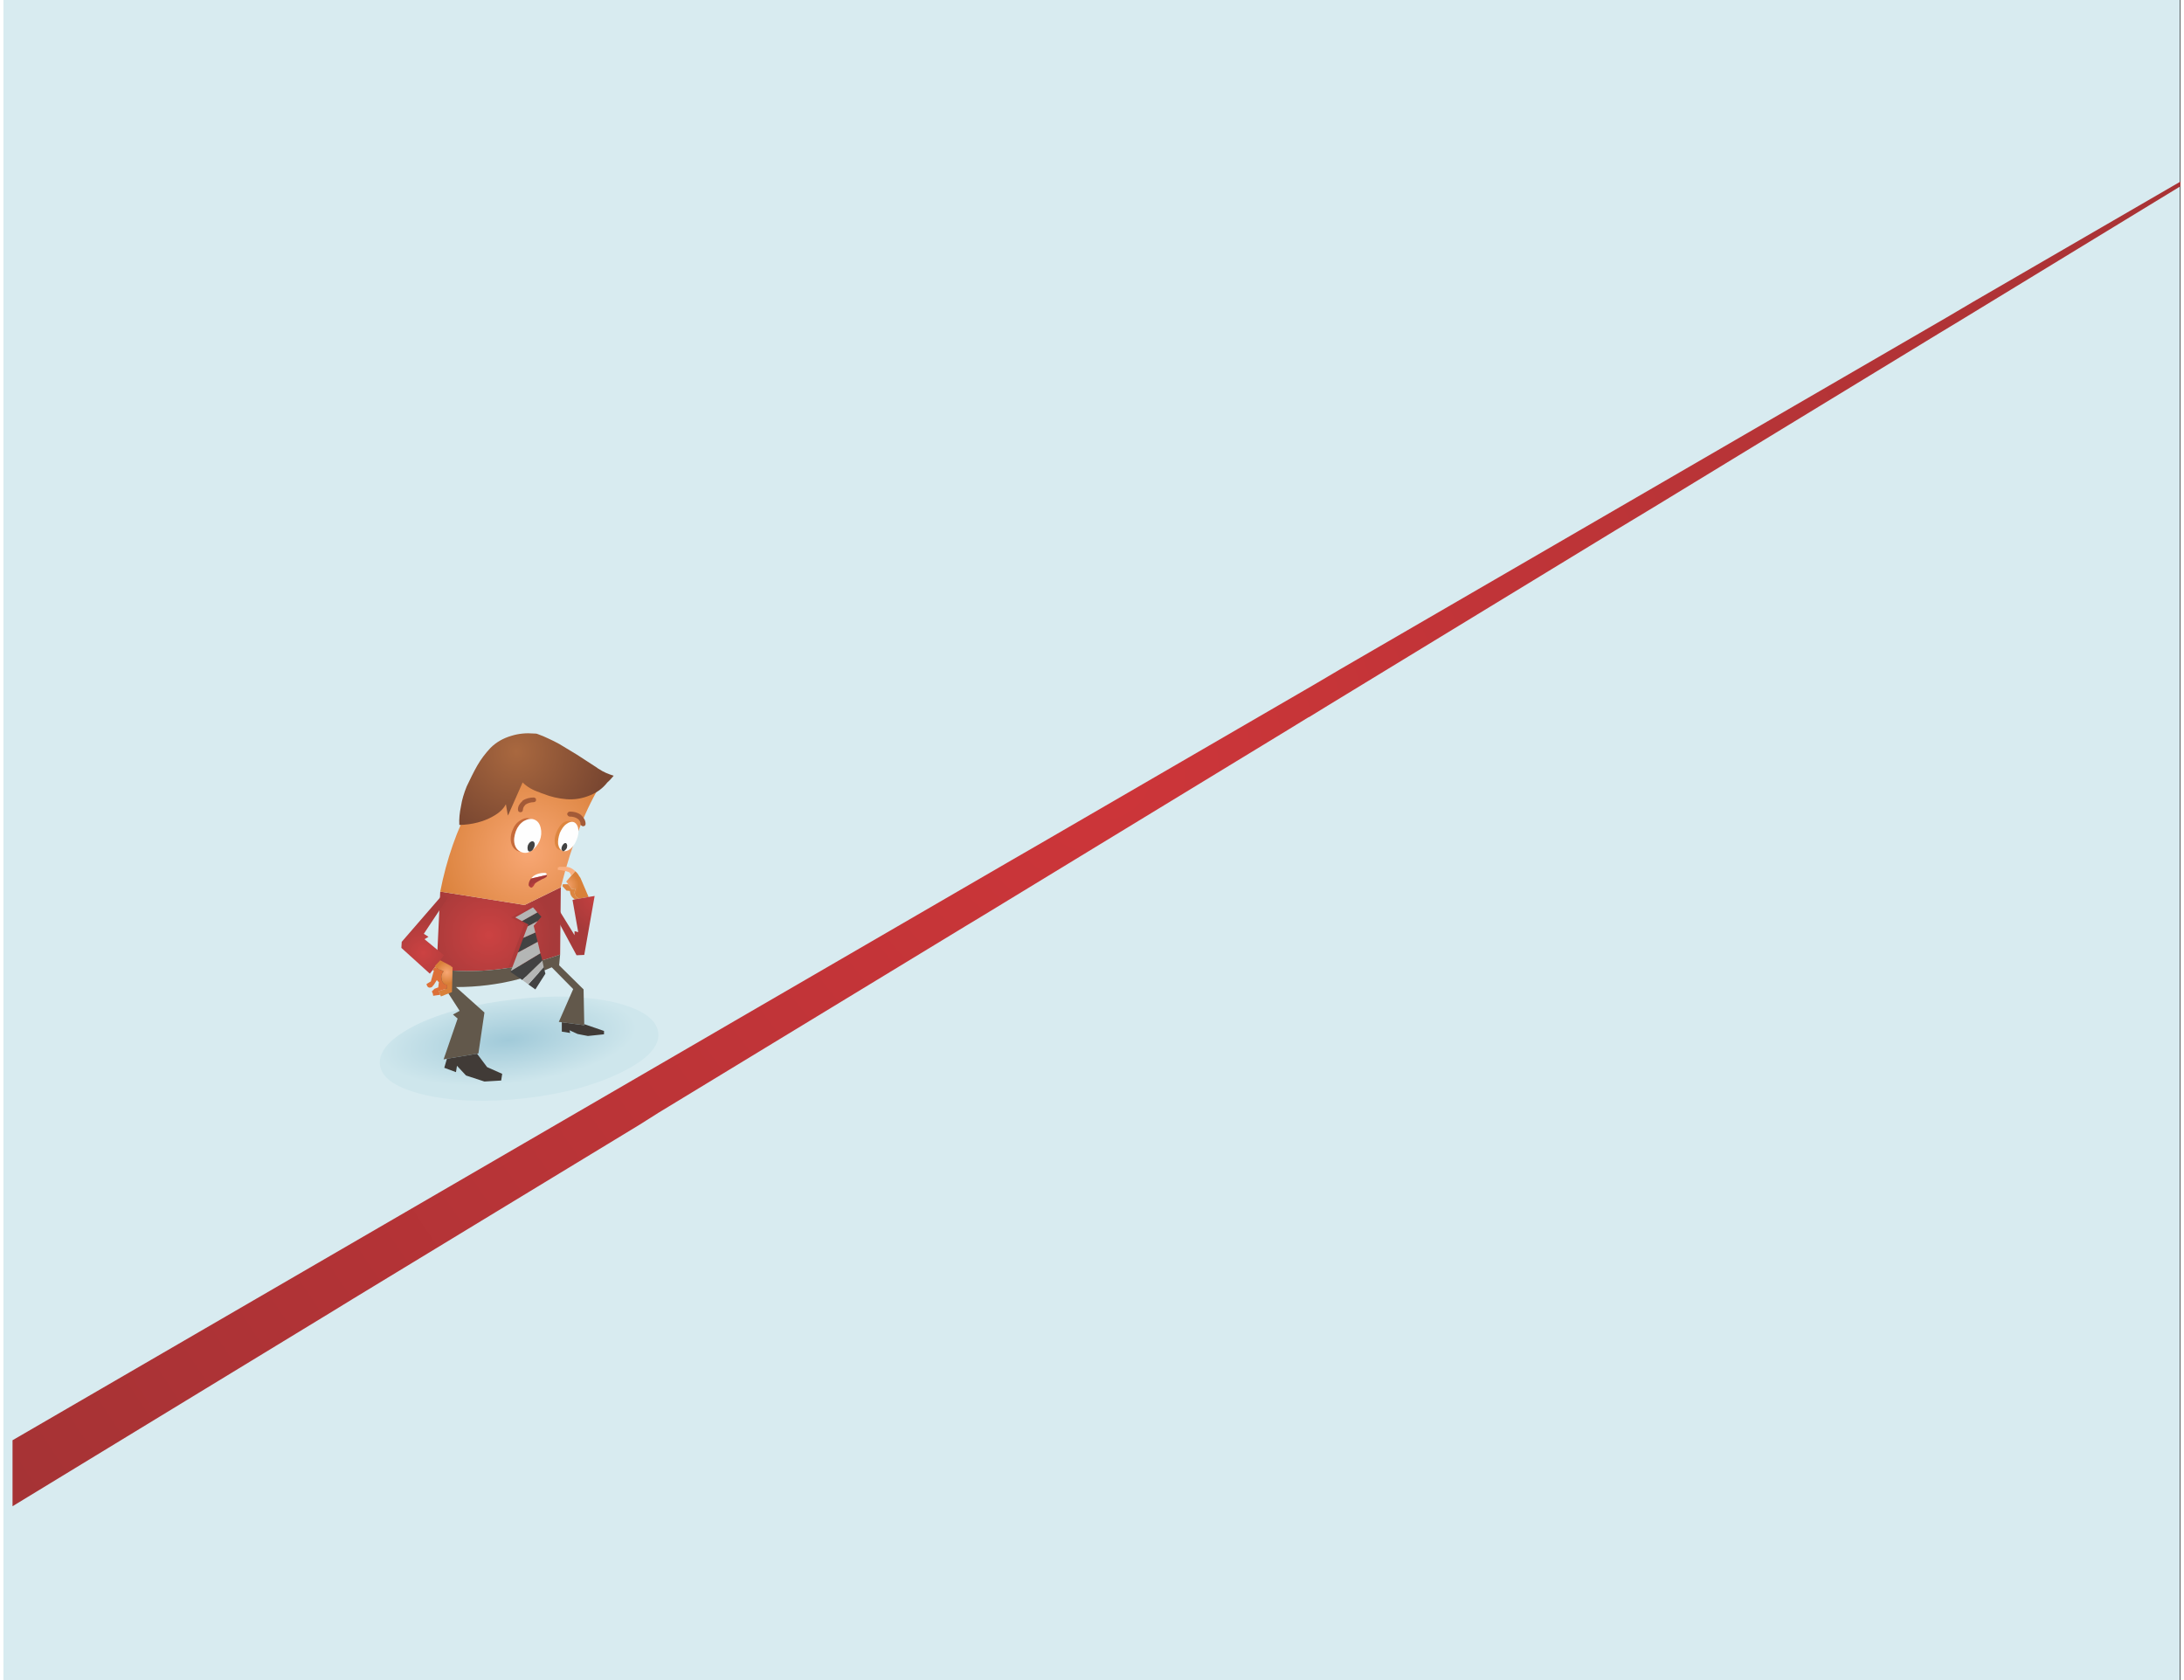 <?xml version="1.0" encoding="UTF-8"?>
<!DOCTYPE svg PUBLIC "-//W3C//DTD SVG 1.1//EN" "http://www.w3.org/Graphics/SVG/1.1/DTD/svg11.dtd">
<!-- Creator: CorelDRAW 2020 (64-Bit) -->
<svg xmlns="http://www.w3.org/2000/svg" xml:space="preserve" width="65px" height="50px" version="1.1" style="shape-rendering:geometricPrecision; text-rendering:geometricPrecision; image-rendering:optimizeQuality; fill-rule:evenodd; clip-rule:evenodd"
viewBox="0 0 65 50.16"
 xmlns:xlink="http://www.w3.org/1999/xlink"
 xmlns:xodm="http://www.corel.com/coreldraw/odm/2003">
 <rect x="0" y="0" width="65" height="50.16" fill="#333333" stroke="none"/>
 <defs>
  <style type="text/css">
   <![CDATA[
    .fil7 {fill:#413B37}
    .fil20 {fill:#424242}
    .fil6 {fill:#62584B}
    .fil23 {fill:#A35A37}
    .fil21 {fill:#AD3A3A}
    .fil22 {fill:#B4B6B5}
    .fil16 {fill:#C66A3A}
    .fil0 {fill:#D8EBF0}
    .fil10 {fill:#DC8540}
    .fil14 {fill:#DD7038}
    .fil17 {fill:#DD8640}
    .fil18 {fill:#FEFEFE}
    .fil1 {fill:url(#id0)}
    .fil2 {fill:url(#id1)}
    .fil3 {fill:url(#id2)}
    .fil5 {fill:url(#id3)}
    .fil4 {fill:url(#id4)}
    .fil13 {fill:url(#id5)}
    .fil9 {fill:url(#id6)}
    .fil19 {fill:url(#id7)}
    .fil11 {fill:url(#id8)}
    .fil12 {fill:url(#id9)}
    .fil15 {fill:url(#id10)}
    .fil8 {fill:url(#id11)}
   ]]>
  </style>
  <radialGradient id="id0" gradientUnits="userSpaceOnUse" gradientTransform="matrix(-1.508 -1.30948E-07 -1.31E-07 1.507 82 -12)" cx="32.63" cy="23.22" r="32.37" fx="32.63" fy="23.22">
   <stop offset="0" style="stop-opacity:1; stop-color:#CD3539"/>
   <stop offset="1" style="stop-opacity:1; stop-color:#9C3234"/>
  </radialGradient>
  <radialGradient id="id1" gradientUnits="userSpaceOnUse" gradientTransform="matrix(1.209 -0.133 -0.049 -0.41 -2 46)" cx="15.4" cy="31.47" r="3.16" fx="15.4" fy="31.47">
   <stop offset="0" style="stop-opacity:1; stop-color:#A1CAD9"/>
   <stop offset="1" style="stop-opacity:1; stop-color:#CEE6EC"/>
  </radialGradient>
  <radialGradient id="id2" gradientUnits="objectBoundingBox" cx="-49.057%" cy="150%" r="17.143%" fx="-49.057%" fy="150%">
   <stop offset="0" style="stop-opacity:1; stop-color:#CC4242"/>
   <stop offset="1" style="stop-opacity:1; stop-color:#A73A3A"/>
  </radialGradient>
  <radialGradient id="id3" gradientUnits="userSpaceOnUse" gradientTransform="matrix(1.224 -0 -0 -1.224 -3 56)" cx="15.27" cy="24.97" r="2.45" fx="15.27" fy="24.97">
   <stop offset="0" style="stop-opacity:1; stop-color:#F8A774"/>
   <stop offset="1" style="stop-opacity:1; stop-color:#D98039"/>
  </radialGradient>
  <radialGradient id="id4" gradientUnits="userSpaceOnUse" gradientTransform="matrix(1.053 -0 -0 -1.014 -1 56)" xlink:href="#id2" cx="14.71" cy="27.69" r="1.86" fx="14.71" fy="27.69">
  </radialGradient>
  <radialGradient id="id5" gradientUnits="userSpaceOnUse" gradientTransform="matrix(0.789 -0 -0 -0.789 3 52)" xlink:href="#id3" cx="12.98" cy="29.11" r="0.42" fx="12.98" fy="29.11">
  </radialGradient>
  <radialGradient id="id6" gradientUnits="userSpaceOnUse" gradientTransform="matrix(1.285 -0 -0 -1.285 -5 61)" xlink:href="#id3" cx="16.95" cy="26.89" r="0.31" fx="16.95" fy="26.89">
  </radialGradient>
  <radialGradient id="id7" gradientUnits="objectBoundingBox" xlink:href="#id2" cx="41.021%" cy="94.995%" r="42.015%" fx="41.021%" fy="94.995%">
  </radialGradient>
  <radialGradient id="id8" gradientUnits="userSpaceOnUse" gradientTransform="matrix(2.382 -0 -0 1.268 -23 -7)" cx="16.46" cy="26.16" r="0.11" fx="16.46" fy="26.16">
   <stop offset="0" style="stop-opacity:1; stop-color:#D98039"/>
   <stop offset="1" style="stop-opacity:1; stop-color:#FAB081"/>
  </radialGradient>
  <radialGradient id="id9" gradientUnits="userSpaceOnUse" gradientTransform="matrix(-1.75 -0.873 -0.873 1.75 73 -5)" xlink:href="#id2" cx="17.97" cy="27.05" r="0.64" fx="17.97" fy="27.05">
  </radialGradient>
  <radialGradient id="id10" gradientUnits="userSpaceOnUse" gradientTransform="matrix(1.171 -0 -0 -1.168 -3 49)" cx="15.64" cy="22.74" r="2.31" fx="15.64" fy="22.74">
   <stop offset="0" style="stop-opacity:1; stop-color:#A9683F"/>
   <stop offset="1" style="stop-opacity:1; stop-color:#7A4731"/>
  </radialGradient>
  <radialGradient id="id11" gradientUnits="userSpaceOnUse" gradientTransform="matrix(1.017 -0 -0 -1.017 0 57)" xlink:href="#id2" cx="12.33" cy="28.08" r="1.18" fx="12.33" fy="28.08">
  </radialGradient>
 </defs>
 <g id="Layer_x0020_1">
  <polygon class="fil0" points="64.98,50.16 64.98,0 0,0 0,50.16 "/>
  <polygon class="fil1" points="2.94,41.45 2.94,41.45 12,36.19 21.04,30.94 21.04,30.94 21.04,30.94 21.83,30.48 21.83,30.48 30.1,25.68 30.1,25.68 30.1,25.68 30.88,25.23 39.15,20.43 39.15,20.43 39.15,20.43 39.93,19.97 39.93,19.97 39.93,19.97 48.98,14.72 48.98,14.72 48.98,14.72 58.03,9.47 58.03,9.47 58.03,9.47 58.81,9.01 58.81,9.01 58.81,9.01 65,5.42 65,5.56 58.39,9.59 58.39,9.59 58.39,9.59 57.81,9.94 57.81,9.94 57.81,9.94 49.26,15.15 49.26,15.15 49.26,15.15 48.68,15.5 48.68,15.5 48.68,15.5 48.1,15.85 48.1,15.85 48.1,15.85 39.55,21.06 38.98,21.41 38.97,21.41 38.97,21.41 38.4,21.76 38.4,21.76 38.4,21.76 29.27,27.32 29.27,27.32 29.27,27.32 28.69,27.67 28.69,27.67 28.69,27.67 19.56,33.22 19.56,33.22 18.99,33.58 18.99,33.58 18.99,33.58 10.43,38.78 10.43,38.78 10.43,38.78 9.86,39.13 9.86,39.13 9.86,39.13 0.73,44.69 0.73,44.69 0.27,44.97 0.27,43 "/>
  <path class="fil2" d="M12.34 30.59c0.77,-0.37 1.74,-0.62 2.89,-0.75 1.14,-0.14 2.14,-0.11 2.99,0.08 0.84,0.2 1.28,0.51 1.33,0.91 0.05,0.4 -0.32,0.8 -1.09,1.18 -0.79,0.39 -1.75,0.65 -2.89,0.78 -1.16,0.13 -2.15,0.09 -2.99,-0.1 -0.85,-0.2 -1.29,-0.5 -1.34,-0.9 -0.05,-0.41 0.32,-0.81 1.1,-1.2z"/>
  <polygon class="fil3" points="17.34,30.61 17.34,30.58 17.35,30.58 "/>
  <path class="fil4" d="M16.62 28.5c-1.27,0.45 -2.51,0.59 -3.69,0.43l0.11 -2.31 2.52 0.4 1.08 -0.53 -0.02 2.01 0 0z"/>
  <path class="fil5" d="M16.64 26.49l-1.08 0.53 -2.52 -0.4c0.19,-0.97 0.5,-1.85 0.92,-2.64 0.43,-0.79 0.94,-1.4 1.54,-1.85l2.39 1.2c-0.49,0.77 -0.91,1.82 -1.25,3.16z"/>
  <path class="fil6" d="M13.24 31.61l-0.1 0.02 0.42 -1.22 -0.14 -0.12 0.2 -0.11 -0.69 -1.07 0 -0.18c1.18,0.16 2.42,0.02 3.69,-0.43l-0.03 0.32 0.73 0.72 0.02 1.04 0 0.03 -0.67 -0.09 -0.09 -0.01 0.43 -0.98 -0.64 -0.65c-0.31,0.14 -0.67,0.26 -1.05,0.37 -0.56,0.14 -1.16,0.22 -1.81,0.22l0.85 0.76 -0.18 1.22 -0.04 0.01 -0.9 0.15 0 0z"/>
  <path class="fil7" d="M17.34 30.61l0.01 -0.03 0.58 0.2 0 0.1 -0.48 0.05 -0.16 -0.03 -0.15 -0.03 -0.24 -0.11 0.02 0.08 -0.25 -0.04 0 -0.28 0.67 0.09 0 0zm-4.1 1l0.9 -0.15 0.3 0.4 0.45 0.2 -0.03 0.2 -0.5 0.03 -0.55 -0.18 -0.27 -0.29 -0.03 0.19 -0.35 -0.13 0.08 -0.27 0 0z"/>
  <polygon class="fil8" points="12.57,28.04 13.15,28.52 12.73,29.07 11.88,28.3 11.89,28.12 13.12,26.7 13.26,26.81 12.55,27.88 12.69,27.97 "/>
  <path class="fil9" d="M16.94 26.16l0.13 -0.15c0.05,0.04 0.09,0.09 0.12,0.15 0.02,0.02 0.03,0.04 0.04,0.06l0.24 0.56 -0.29 0.05c-0.03,-0.02 -0.06,-0.04 -0.09,-0.07 -0.05,-0.07 -0.05,-0.15 0,-0.24l-0.12 0.03 -0.11 -0.15 -0.06 -0.08 0.14 -0.16z"/>
  <path class="fil10" d="M16.86 26.4l0.11 0.15 0.12 -0.03c-0.05,0.09 -0.05,0.17 0,0.24 0.03,0.03 0.06,0.05 0.09,0.07l-0.12 0.02c0,0 0,0 0,0 -0.1,-0.06 -0.14,-0.14 -0.15,-0.25l-0.1 -0.01 -0.12 -0.13 0.01 -0.06 0.16 0 0 0z"/>
  <path class="fil11" d="M17.07 26.01l-0.13 0.15c0.01,-0.02 0,-0.06 -0.03,-0.1 -0.04,-0.04 -0.16,-0.07 -0.36,-0.09l0 -0.07c0.02,-0.01 0.04,-0.01 0.05,-0.02 0.05,0 0.1,0 0.15,0 0.12,-0.01 0.23,0.04 0.32,0.13z"/>
  <polygon class="fil12" points="17.18,26.83 17.47,26.78 17.65,26.75 17.34,28.51 17.11,28.52 16.55,27.48 16.55,27.11 17.05,27.92 17.05,27.8 17.16,27.83 16.99,26.87 17.06,26.85 "/>
  <path class="fil13" d="M13.04 29.7l-0.04 -0.11 0.24 -0.08 0.01 -0.11c-0.03,0 -0.05,0 -0.07,-0.01 -0.06,-0.04 -0.1,-0.1 -0.1,-0.17 -0.02,-0.08 0,-0.15 0.06,-0.22l-0.27 -0.12 0.01 -0.01 0.01 -0.04 0.15 -0.16 0.32 0.17c0.01,0.02 0.02,0.03 0.04,0.03l0.01 0 -0.02 0.75 -0.33 0.13 -0.02 -0.05 0 0z"/>
  <path class="fil14" d="M12.87 28.88l0.27 0.12c-0.06,0.07 -0.08,0.14 -0.06,0.22 0,0.07 0.04,0.13 0.1,0.17 0.02,0.01 0.04,0.01 0.07,0.01l-0.01 0.11 -0.24 0.08 0.04 0.11 -0.21 0.03 -0.01 -0.06 -0.03 -0.07 0.08 -0.08 0.11 -0.04 0.02 -0.16c-0.01,-0.01 -0.02,-0.01 -0.03,-0.02 -0.01,-0.01 -0.02,-0.03 -0.03,-0.04l-0.09 0.14 -0.06 0.07c-0.08,0.04 -0.14,0.01 -0.16,-0.09l0.13 -0.08 0.09 -0.32c-0.02,-0.01 -0.03,-0.01 -0.04,0l0.06 -0.1z"/>
  <path class="fil15" d="M18.22 23.16c-0.06,0.07 -0.12,0.14 -0.19,0.2 -0.14,0.18 -0.32,0.31 -0.53,0.39 -0.22,0.09 -0.45,0.13 -0.7,0.11 -0.23,-0.02 -0.46,-0.07 -0.68,-0.16 -0.04,-0.01 -0.09,-0.03 -0.13,-0.05 -0.19,-0.06 -0.36,-0.16 -0.49,-0.29l-0.42 0.95c-0.01,0.02 -0.02,0.03 -0.02,0.04l-0.06 -0.34c-0.07,0.14 -0.2,0.26 -0.38,0.36 -0.28,0.16 -0.62,0.25 -1.01,0.26 -0.01,-0.19 0.01,-0.37 0.05,-0.56 0.03,-0.2 0.09,-0.39 0.17,-0.59 0.1,-0.21 0.2,-0.42 0.32,-0.63 0.11,-0.19 0.24,-0.36 0.39,-0.52 0.17,-0.17 0.38,-0.29 0.62,-0.36 0.22,-0.07 0.45,-0.09 0.68,-0.07 0.04,0 0.08,0 0.12,0.02 0.11,0.04 0.21,0.08 0.31,0.13 0.11,0.05 0.21,0.1 0.32,0.16 0.18,0.11 0.35,0.21 0.53,0.32 0.2,0.13 0.4,0.26 0.6,0.39 0.02,0.02 0.04,0.03 0.06,0.04 0.13,0.09 0.28,0.15 0.44,0.2l0 0z"/>
  <path class="fil16" d="M15.36 25.41c-0.1,-0.04 -0.17,-0.12 -0.2,-0.24 -0.03,-0.12 -0.02,-0.25 0.04,-0.39 0.05,-0.13 0.13,-0.23 0.24,-0.29 0.11,-0.07 0.21,-0.08 0.31,-0.04 0.1,0.04 0.16,0.12 0.19,0.24 0.03,0.12 0.02,0.25 -0.04,0.38 -0.05,0.14 -0.13,0.24 -0.24,0.3 -0.1,0.07 -0.21,0.08 -0.3,0.04l0 0z"/>
  <path class="fil17" d="M16.59 25.37c-0.07,-0.03 -0.11,-0.09 -0.13,-0.2 -0.01,-0.1 0,-0.21 0.05,-0.32 0.05,-0.12 0.11,-0.21 0.19,-0.28 0.09,-0.06 0.16,-0.07 0.24,-0.05 0.06,0.03 0.11,0.1 0.12,0.2 0.02,0.1 0,0.21 -0.05,0.33 -0.04,0.12 -0.11,0.21 -0.19,0.27 -0.08,0.06 -0.16,0.08 -0.23,0.05l0 0z"/>
  <path class="fil18" d="M15.46 25.44c-0.1,-0.04 -0.17,-0.12 -0.2,-0.24 -0.03,-0.12 -0.01,-0.25 0.04,-0.39 0.05,-0.13 0.13,-0.23 0.24,-0.3 0.11,-0.06 0.21,-0.08 0.31,-0.04 0.1,0.04 0.16,0.12 0.19,0.25 0.03,0.12 0.02,0.25 -0.03,0.38 -0.06,0.13 -0.14,0.23 -0.25,0.3 -0.1,0.07 -0.2,0.08 -0.3,0.04l0 0z"/>
  <path class="fil18" d="M16.69 25.4c-0.07,-0.03 -0.11,-0.09 -0.13,-0.2 -0.01,-0.1 0.01,-0.21 0.05,-0.33 0.05,-0.11 0.11,-0.21 0.2,-0.27 0.08,-0.06 0.15,-0.08 0.23,-0.05 0.06,0.03 0.11,0.1 0.12,0.2 0.02,0.1 0,0.21 -0.05,0.33 -0.04,0.11 -0.11,0.2 -0.19,0.27 -0.08,0.06 -0.16,0.08 -0.23,0.05l0 0z"/>
  <path class="fil18" d="M16.23 26.12l-0.48 0.11c0.02,-0.03 0.05,-0.05 0.07,-0.07l0.01 -0.01c0.09,-0.06 0.2,-0.09 0.32,-0.09 0.02,0 0.04,0 0.06,0.02 0.01,0.01 0.01,0.03 0.02,0.04l0 0z"/>
  <path class="fil19" d="M16.23 26.12l0 0.01c0,0.02 -0.01,0.04 -0.02,0.05 -0.02,0.02 -0.05,0.03 -0.08,0.05 -0.04,0.01 -0.09,0.04 -0.16,0.08 -0.07,0.04 -0.11,0.07 -0.12,0.1 -0.01,0.03 -0.03,0.05 -0.04,0.06 -0.02,0.02 -0.03,0.03 -0.05,0.03 -0.02,0 -0.04,-0.01 -0.05,-0.03 -0.02,-0.01 -0.03,-0.03 -0.03,-0.05 0,-0.06 0.02,-0.11 0.05,-0.16 0.01,-0.01 0.01,-0.02 0.02,-0.03l0.48 -0.11 0 0z"/>
  <path class="fil20" d="M16.7 25.41c-0.02,-0.01 -0.03,-0.03 -0.04,-0.05 0,-0.03 0,-0.06 0.02,-0.1 0.01,-0.03 0.03,-0.05 0.05,-0.07 0.02,-0.02 0.04,-0.02 0.06,-0.02 0.02,0.01 0.03,0.03 0.04,0.06 0,0.03 0,0.06 -0.01,0.09 -0.02,0.03 -0.04,0.06 -0.06,0.07 -0.02,0.02 -0.04,0.03 -0.06,0.02z"/>
  <path class="fil20" d="M15.69 25.42c-0.02,-0.01 -0.04,-0.03 -0.04,-0.07 -0.01,-0.04 0,-0.08 0.01,-0.12 0.02,-0.04 0.04,-0.07 0.07,-0.09 0.03,-0.02 0.06,-0.03 0.08,-0.02 0.03,0.01 0.04,0.03 0.05,0.07 0,0.04 0,0.08 -0.02,0.11 -0.02,0.05 -0.04,0.08 -0.07,0.1 -0.03,0.02 -0.05,0.03 -0.08,0.02l0 0z"/>
  <polygon class="fil21" points="15.55,27.6 15.16,27.39 15.69,27.09 15.94,27.37 15.71,27.64 15.97,28.7 15.07,28.9 "/>
  <path class="fil20" d="M15.48 27.5l0.46 -0.26 0.12 0.13 -0.11 0.13 -0.3 0.16 0.02 -0.06 -0.19 -0.1 0 0zm0.01 1.76l-0.35 -0.24 0.01 -0.03 0.88 -0.53 0.06 0.22 -0.6 0.58 0 0zm0.18 0.13l0.46 -0.51 0.05 0.19 -0.3 0.47 -0.21 -0.15zm-0.31 -0.95l0.16 -0.44 0.36 -0.16 0.07 0.28 -0.59 0.32 0 0z"/>
  <path class="fil22" d="M15.88 27.84l-0.36 0.16 0.13 -0.34 0.3 -0.16 -0.12 0.14 0.05 0.2zm0.25 1.04l-0.46 0.51 -0.18 -0.13 0.6 -0.58 0.04 0.2 0 0zm-0.65 -1.38l-0.2 -0.11 0.53 -0.3 0.13 0.15 -0.46 0.26 0 0zm-0.33 1.49l0.21 -0.55 0.59 -0.32 0.08 0.34 -0.88 0.53 0 0z"/>
  <path class="fil23" d="M15.83 23.81c0.02,0 0.04,0.01 0.05,0.02 0.02,0.01 0.02,0.03 0.02,0.05 0,0.02 0,0.04 -0.02,0.05 -0.01,0.01 -0.03,0.02 -0.05,0.02 -0.09,0 -0.18,0.03 -0.24,0.07 -0.05,0.05 -0.08,0.1 -0.08,0.15 0,0.02 -0.01,0.04 -0.02,0.06 -0.02,0.01 -0.03,0.02 -0.05,0.02 -0.03,0 -0.04,-0.01 -0.06,-0.02 -0.01,-0.02 -0.02,-0.04 -0.02,-0.06 0,-0.1 0.05,-0.18 0.14,-0.26l0 -0.01c0.1,-0.06 0.21,-0.09 0.33,-0.09l0 0z"/>
  <path class="fil23" d="M16.91 24.23c-0.02,0 -0.04,0.01 -0.05,0.02 -0.02,0.02 -0.03,0.04 -0.03,0.05 0,0.02 0.01,0.04 0.03,0.06 0.01,0.01 0.03,0.02 0.05,0.02 0.09,0 0.17,0.02 0.24,0.07 0.05,0.04 0.08,0.09 0.08,0.15 0,0.02 0.01,0.04 0.03,0.05 0.01,0.01 0.03,0.02 0.05,0.02 0.01,0 0.03,-0.01 0.05,-0.02 0.01,-0.01 0.02,-0.03 0.02,-0.05 0,-0.1 -0.05,-0.19 -0.14,-0.27l0 0c-0.09,-0.07 -0.2,-0.1 -0.33,-0.1z"/>
 </g>
</svg>
